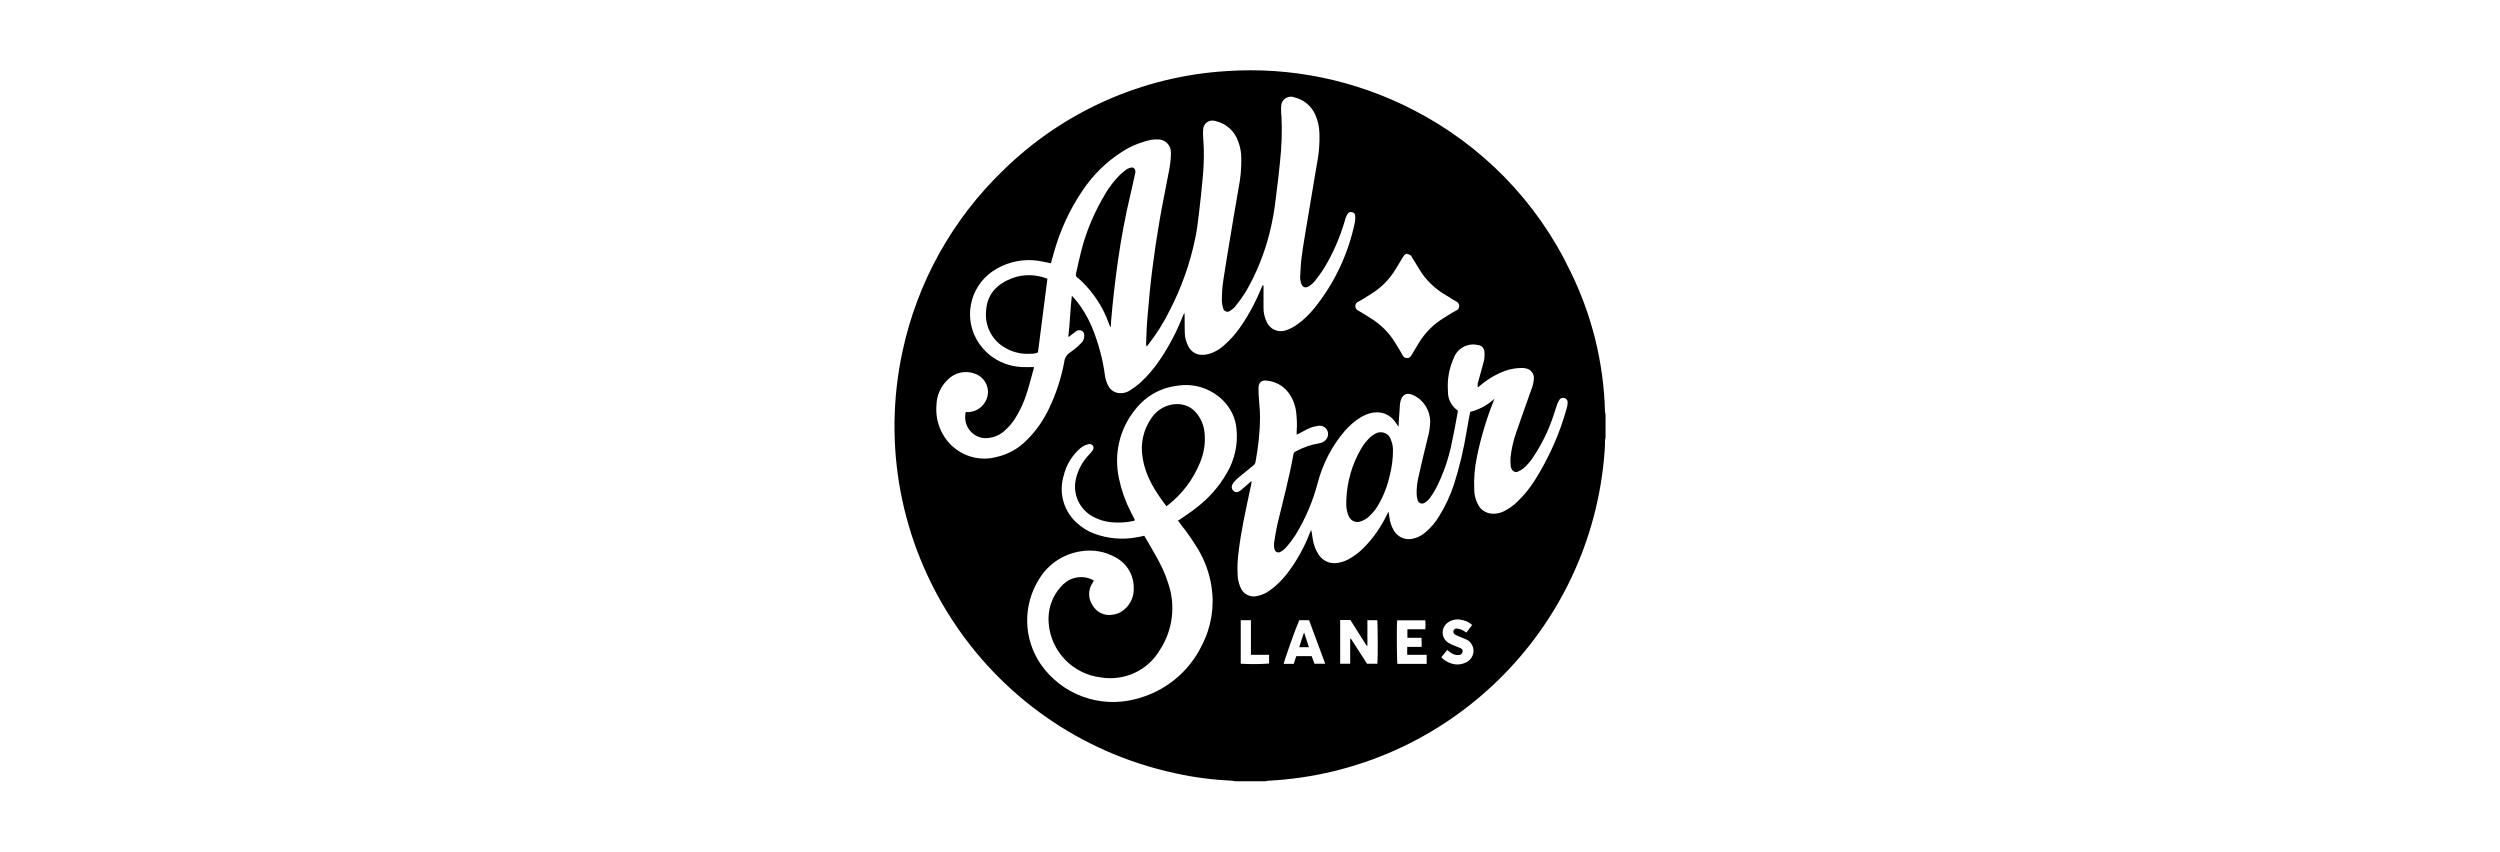 <?xml version="1.0" encoding="UTF-8"?><svg id="Layer_1" xmlns="http://www.w3.org/2000/svg" viewBox="0 0 135 46"><defs><style>.cls-1{stroke-width:0px;}</style></defs><g id="LOGO"><path id="Path_19" class="cls-1" d="M86.7,22.37v1.25c-.01.05-.02.11-.03.16,0,.19,0,.38-.02.58-.7,9.67-8.49,17.3-18.17,17.8-.05,0-.1.02-.15.03h-1.63c-.05-.01-.11-.02-.16-.03-1.04-.05-2.08-.18-3.1-.41-10.36-2.24-16.94-12.44-14.7-22.8.8-3.71,2.68-7.09,5.41-9.73,3.24-3.19,7.53-5.1,12.07-5.38,3.48-.24,6.96.48,10.07,2.08,3.7,1.89,6.68,4.93,8.48,8.67,1.18,2.37,1.83,4.98,1.9,7.63,0,.05.01.1.03.15ZM68.23,15.43c0,.42,0,.82,0,1.21,0,.26.06.51.17.74.17.4.62.6,1.03.46.22-.07.43-.18.62-.32.34-.24.64-.53.9-.85,1.11-1.36,1.87-2.98,2.22-4.7.02-.11.02-.21.01-.32,0-.09-.07-.18-.16-.19-.09-.03-.19,0-.24.08-.03.04-.06.09-.08.15-.04.09-.07.18-.09.27-.26.87-.62,1.71-1.09,2.49-.16.26-.34.5-.53.74-.08.1-.17.18-.28.25-.22.15-.39.08-.46-.18-.03-.11-.05-.22-.04-.33.02-.35.03-.71.08-1.06.08-.61.19-1.23.29-1.84.17-1.04.35-2.07.52-3.1.12-.58.17-1.16.15-1.75-.01-.35-.09-.68-.23-1-.21-.46-.62-.8-1.11-.92-.27-.11-.58.02-.69.29-.03.08-.04.16-.04.24,0,.1,0,.19,0,.29,0,.07.02.13.02.2.04.82.01,1.65-.08,2.47-.06.63-.14,1.27-.22,1.9-.07.65-.18,1.28-.34,1.92-.28,1.12-.71,2.19-1.29,3.19-.17.27-.36.53-.56.78-.08.1-.18.18-.28.24-.1.08-.24.07-.33-.03-.03-.03-.04-.07-.05-.11-.04-.12-.06-.25-.07-.38,0-.38.02-.76.08-1.13.09-.6.19-1.2.29-1.81.17-1.05.35-2.09.53-3.14.11-.54.16-1.1.15-1.65,0-.31-.06-.61-.17-.9-.19-.56-.67-.98-1.25-1.1-.27-.08-.54.07-.62.34-.01.04-.02.09-.02.13-.01.13-.01.26,0,.39.06.73.05,1.46-.02,2.18-.06.69-.14,1.38-.22,2.07-.05.41-.1.83-.19,1.24-.28,1.36-.75,2.68-1.39,3.91-.31.63-.69,1.23-1.12,1.79-.04.05-.07.09-.11.13-.02-.04-.03-.09-.03-.13.02-.51.03-1.02.08-1.52.07-.85.15-1.71.26-2.56.11-.87.24-1.74.39-2.61.16-.93.36-1.86.53-2.79.05-.28.08-.56.08-.84.02-.38-.27-.71-.65-.73-.14-.01-.28,0-.42.02-.55.12-1.08.33-1.56.64-.85.54-1.57,1.25-2.13,2.08-.71,1.04-1.24,2.2-1.57,3.41-.05.17-.1.35-.15.53-.05,0-.09,0-.12-.02-.19-.04-.39-.08-.58-.11-.76-.11-1.54.04-2.21.42-1.36.75-1.86,2.46-1.11,3.82.19.34.44.63.74.87.49.38,1.08.6,1.7.63.22.01.44,0,.66,0,0,.03,0,.06-.01.09-.13.47-.25.94-.4,1.4-.14.43-.33.84-.57,1.23-.17.29-.4.55-.66.77-.28.23-.63.35-.99.35-.62-.02-1.1-.55-1.08-1.17,0-.08.01-.16.03-.24.05,0,.11,0,.16,0,.53-.03.96-.43,1.03-.95.07-.5-.24-.98-.72-1.13-.5-.18-1.07-.05-1.44.33-.38.36-.6.85-.61,1.37-.07.81.22,1.6.8,2.17.64.62,1.57.87,2.43.64.64-.14,1.22-.47,1.67-.94.5-.5.9-1.08,1.19-1.71.38-.79.65-1.63.81-2.49.02-.22.15-.41.33-.52.2-.14.4-.3.57-.48.13-.11.19-.27.18-.44,0-.15-.11-.27-.26-.27-.05,0-.11.01-.15.04-.09.06-.18.13-.27.2-.05.04-.1.08-.15.12l-.03-.02c.09-.72.1-1.44.19-2.2.07.08.12.12.16.17.38.45.69.97.92,1.51.35.85.59,1.73.71,2.64.03.21.1.42.21.6.14.22.38.35.64.34.18,0,.35-.05.5-.15.19-.12.37-.25.54-.4.42-.38.78-.81,1.1-1.29.49-.73.9-1.52,1.22-2.34.02-.05.05-.1.07-.15.02.06.02.12.02.18,0,.3,0,.61.01.91,0,.23.07.46.17.67.14.32.45.52.8.5.14,0,.28-.03.41-.07.25-.09.49-.22.69-.4.34-.29.64-.62.9-.99.47-.67.85-1.38,1.16-2.14.02-.05.05-.1.08-.17ZM80.71,21.51c-.02.05-.04.1-.06.15-.38.96-.68,1.96-.89,2.98-.13.6-.18,1.21-.15,1.82,0,.28.08.55.21.8.15.28.43.46.75.48.22.01.44-.03.64-.13.27-.14.52-.31.74-.53.35-.34.66-.72.92-1.13.77-1.22,1.36-2.54,1.74-3.93.02-.08.04-.17.04-.25.02-.12-.04-.23-.15-.27-.12-.04-.25,0-.31.12-.06.1-.11.21-.14.32-.07.2-.13.41-.2.61-.25.74-.6,1.44-1.03,2.09-.15.24-.33.46-.54.64-.1.08-.2.14-.32.19-.12.05-.25,0-.31-.11-.04-.05-.06-.11-.07-.17-.02-.17-.02-.34-.01-.5.05-.45.15-.89.3-1.32.26-.77.54-1.53.81-2.3.09-.21.14-.43.15-.66,0-.25-.17-.46-.41-.51-.08-.02-.16-.03-.23-.03-.31,0-.61.05-.9.15-.49.18-.95.45-1.35.79-.05.04-.09.07-.14.11-.01-.07-.01-.15,0-.22.1-.36.2-.73.3-1.09.06-.19.08-.4.06-.6,0-.2-.16-.37-.36-.38-.52-.12-1.06.15-1.27.64-.27.58-.39,1.21-.34,1.84-.02.42.18.82.53,1.06,0,.03,0,.05,0,.07-.1.55-.2,1.11-.32,1.66-.17.85-.45,1.67-.84,2.44-.1.19-.22.38-.35.56-.07.09-.15.17-.25.23-.11.09-.27.08-.36-.03-.03-.03-.05-.07-.05-.11-.03-.09-.04-.19-.05-.28-.01-.31.02-.62.09-.92.16-.72.33-1.44.51-2.16.08-.28.12-.56.13-.85,0-.62-.35-1.18-.91-1.44-.06-.03-.12-.05-.19-.06-.19-.05-.38.06-.45.24-.04.09-.07.18-.08.28-.03.34-.04.69-.07,1.03,0,.06,0,.12-.01.21-.09-.12-.14-.21-.21-.3-.27-.36-.71-.53-1.15-.46-.25.04-.48.13-.69.26-.33.2-.62.46-.87.75-.68.8-1.17,1.75-1.44,2.77-.26,1-.67,1.96-1.21,2.84-.15.23-.32.45-.5.66-.08.09-.18.17-.29.23-.1.07-.23.05-.3-.05-.02-.03-.04-.07-.04-.1-.03-.1-.03-.21-.02-.32.05-.32.1-.65.17-.97.3-1.26.64-2.51.87-3.79,0-.08.06-.16.14-.19.39-.21.81-.36,1.24-.43.15-.02.3-.09.39-.21.16-.19.14-.48-.06-.64-.1-.08-.22-.12-.34-.1-.16.02-.32.06-.47.12-.2.08-.39.2-.59.3-.04.02-.08.04-.13.06,0-.07,0-.13,0-.18.03-.35.01-.71-.03-1.06-.05-.38-.2-.75-.43-1.05-.29-.37-.71-.59-1.18-.63-.27-.02-.4.1-.42.37,0,.15,0,.29.01.44.02.38.07.75.07,1.13,0,.82-.09,1.64-.24,2.44-.01.09-.06.17-.14.22-.26.21-.52.42-.77.63-.08.06-.15.14-.22.21-.05.06-.1.12-.13.19-.05.11-.03.23.05.31.08.09.21.11.31.05.06-.03.12-.08.18-.13.16-.14.32-.28.48-.42l.03.02c-.03.16-.06.33-.1.49-.23,1.1-.48,2.2-.61,3.33-.05.39-.07.78-.05,1.17,0,.23.05.46.14.68.13.39.54.61.94.5.25-.06.48-.16.69-.32.33-.24.61-.52.86-.83.53-.68.96-1.44,1.27-2.25.02-.06.05-.11.07-.17.05.18.06.34.09.51.04.3.16.59.33.85.2.29.53.46.89.44.25-.02.49-.09.71-.21.3-.16.57-.37.81-.61.52-.52.94-1.13,1.26-1.79.02-.05.05-.09.09-.17.02.13.03.22.05.32.03.25.11.48.24.7.2.34.58.52.97.45.27-.05.53-.17.74-.36.29-.25.54-.54.73-.86.34-.55.61-1.13.81-1.74.3-.94.52-1.89.68-2.86.06-.34.12-.69.19-1.04.49-.12.95-.37,1.32-.72ZM63.6,28.12c.07-.04.11-.07.16-.1.28-.2.57-.38.84-.6.66-.5,1.22-1.13,1.64-1.86.43-.72.62-1.57.53-2.4-.05-.58-.31-1.12-.72-1.53-.65-.65-1.57-.95-2.47-.8-.9.1-1.73.57-2.28,1.29-.84,1.03-1.16,2.39-.88,3.7.13.63.34,1.23.63,1.8.08.16.16.31.24.47-.03.01-.05.03-.08.04-.4.09-.81.11-1.21.07-.34-.03-.68-.14-.98-.3-.72-.39-1.1-1.2-.93-2,.11-.52.37-1,.75-1.38.06-.06.11-.13.16-.2.06-.07.07-.17.02-.25-.06-.08-.16-.12-.26-.08-.1.02-.19.06-.28.11-.11.07-.22.16-.31.26-.36.37-.61.82-.73,1.32-.28.91-.01,1.9.69,2.54.28.26.61.47.97.6.73.27,1.53.34,2.3.19.13-.02.25-.05.39-.08.22.37.43.74.64,1.11.26.45.48.92.64,1.42.43,1.21.27,2.56-.44,3.64-.65,1.11-1.92,1.69-3.19,1.48-1.5-.18-2.68-1.39-2.81-2.9-.07-.72.16-1.45.65-1.99.19-.22.43-.39.71-.47.36-.11.76-.06,1.08.13-.03.05-.05.08-.07.12-.25.37-.25.85,0,1.22.21.36.62.57,1.03.51.24-.02.47-.11.65-.26.37-.29.57-.75.54-1.22,0-.67-.37-1.29-.96-1.61-.57-.33-1.24-.45-1.9-.34-.93.14-1.74.68-2.23,1.47-.91,1.42-.88,3.24.07,4.63,1.14,1.64,3.19,2.39,5.12,1.88,1.57-.39,2.89-1.46,3.59-2.92.5-.97.68-2.08.51-3.16-.11-.72-.36-1.4-.73-2.02-.28-.46-.58-.9-.92-1.32-.04-.06-.08-.11-.14-.19h0ZM76.01,13.7c-.1,0-.18.06-.23.15-.14.24-.29.47-.43.71-.33.54-.78.99-1.32,1.32-.23.14-.45.29-.68.41-.13.05-.2.21-.14.34.03.07.08.12.15.15.22.12.43.26.65.4.54.33,1,.78,1.33,1.33.14.22.28.44.4.67.06.13.21.19.34.14.06-.03.11-.08.14-.14.13-.23.28-.45.41-.68.33-.54.78-.99,1.32-1.32.23-.14.45-.29.68-.41.14-.05.2-.21.15-.34-.03-.07-.08-.12-.14-.15-.2-.1-.38-.24-.58-.35-.6-.35-1.11-.85-1.46-1.46-.12-.2-.24-.39-.36-.59-.04-.09-.13-.15-.23-.16h0ZM72.37,33.49v2.35h.54v-1.35h.04s.87,1.35.87,1.35h.56c.03-.25.02-2.23-.01-2.35h-.53v.94c0,.15,0,.3,0,.44h-.04s-.88-1.39-.88-1.39h-.55ZM70.83,35.43l.15.41h.58l-.87-2.35h-.53c-.21.47-.83,2.23-.84,2.36h.54l.14-.42h.83ZM75.45,33.49c-.04.25-.02,2.24.01,2.36h1.58v-.49h-1.05v-.43h.78c0-.16,0-.33-.01-.49h-.76v-.46h.97c.01-.16.01-.32,0-.48h-1.52ZM79.51,33.76c-.18-.17-.41-.27-.66-.3-.23-.04-.47.02-.66.15-.3.21-.38.62-.17.92.05.07.11.13.19.18.13.08.27.14.41.19.08.04.17.06.25.1.08.03.13.12.11.21-.02.09-.1.16-.19.16-.18.02-.35-.04-.49-.15-.05-.04-.09-.08-.15-.12l-.32.39c.15.16.34.28.55.34.3.1.63.05.89-.12.31-.21.4-.64.18-.95-.06-.09-.15-.17-.25-.22-.12-.05-.24-.1-.36-.15-.08-.04-.17-.07-.25-.11-.09-.04-.13-.14-.1-.23.03-.07.11-.12.18-.11.1.01.2.04.29.08.08.04.15.08.22.14l.31-.4ZM66.99,35.84c.51.03,1.03.03,1.54-.01v-.47h-.98v-1.25c0-.2,0-.41,0-.62h-.55v2.35Z"/><path id="Path_20" class="cls-1" d="M59.95,17.65c-.03-.08-.06-.16-.09-.23-.3-.83-.79-1.58-1.42-2.2-.07-.08-.16-.15-.24-.21-.09-.05-.13-.16-.09-.26.09-.39.17-.78.27-1.17.28-1.12.74-2.18,1.34-3.17.21-.35.47-.68.76-.97.11-.1.23-.2.35-.29.04-.03.08-.05.12-.06.1-.04.2-.08.29,0,.07.07.09.18.06.27-.09.4-.17.8-.27,1.2-.28,1.19-.5,2.38-.67,3.59-.15,1.06-.27,2.12-.36,3.18,0,.11-.01.21-.02.32h-.03Z"/><path id="Path_21" class="cls-1" d="M56.56,15.06l-.51,3.97c-.12.05-.25.08-.38.07-.48.04-.96-.07-1.38-.31-.72-.4-1.13-1.2-1.04-2.02.06-.9.6-1.44,1.41-1.75.59-.22,1.25-.21,1.84.01.03,0,.05.02.07.03Z"/><path id="Path_22" class="cls-1" d="M72.7,27.04c.03-1.01.31-1.99.83-2.86.12-.19.26-.37.42-.53.09-.09.2-.17.31-.23.28-.16.64-.07.8.21.01.02.02.05.03.07.09.21.14.43.13.66,0,.42-.06.85-.16,1.26-.12.56-.32,1.1-.6,1.59-.13.24-.3.46-.5.65-.14.14-.31.24-.5.3-.25.09-.53-.04-.63-.29-.08-.18-.12-.36-.13-.56,0-.1,0-.19,0-.29Z"/><path id="Path_23" class="cls-1" d="M62.99,27.34c-.6-.79-1.12-1.59-1.28-2.58-.15-.78.03-1.59.5-2.23.31-.44.82-.71,1.36-.71.38,0,.74.15.99.43.27.3.43.67.48,1.06.07.59-.02,1.18-.26,1.72-.36.87-.94,1.64-1.69,2.23-.03.02-.07.05-.11.08Z"/><path id="Path_24" class="cls-1" d="M70.68,34.95h-.52c.08-.27.16-.52.26-.8l.26.8Z"/></g></svg>